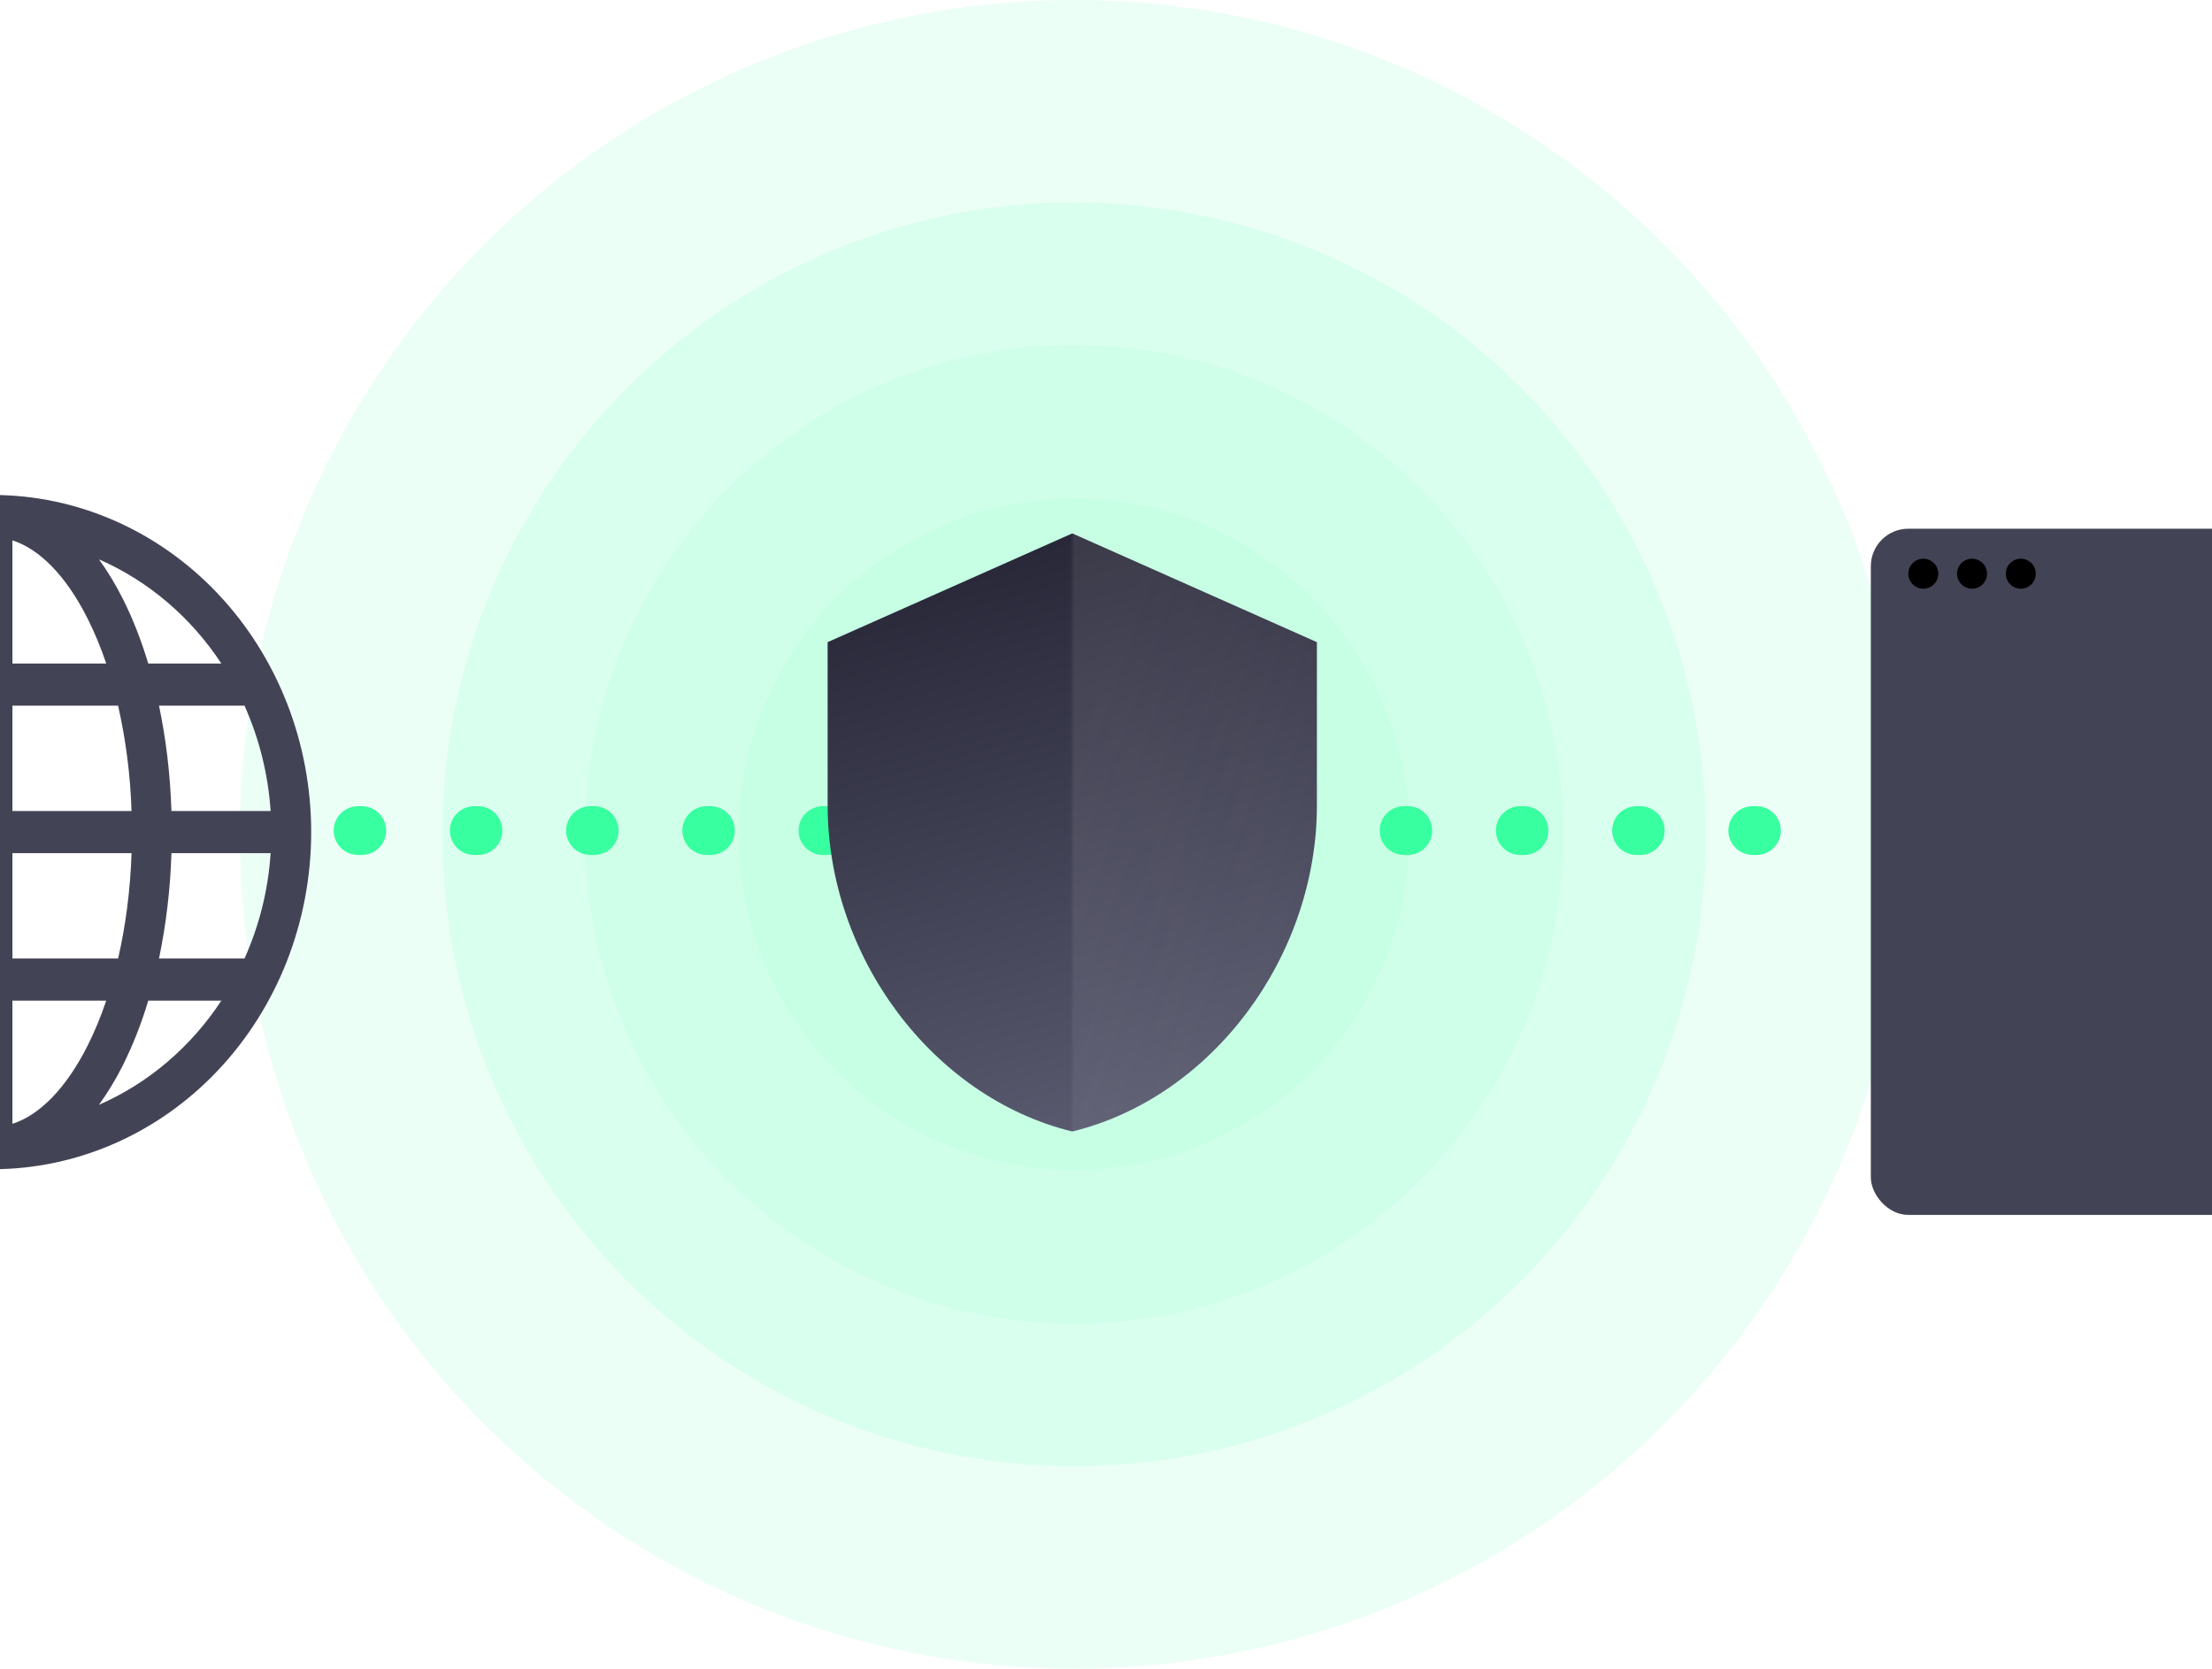 <?xml version="1.0" encoding="UTF-8"?>
<svg xmlns="http://www.w3.org/2000/svg" width="590" height="445" viewBox="0 0 590 445" fill="none">
  <g clip-path="url(#clip0_117_5743)">
    <circle cx="286.5" cy="222.5" r="130.5" fill="#38FFA0" fill-opacity="0.06"></circle>
    <circle cx="286.5" cy="222.5" r="89.5" fill="#38FFA0" fill-opacity="0.06"></circle>
    <circle cx="286.5" cy="222.5" r="168.5" fill="#38FFA0" fill-opacity="0.1"></circle>
    <circle cx="286.5" cy="222.5" r="222.5" fill="#38FFA0" fill-opacity="0.1"></circle>
    <line x1="95.5" y1="221.5" x2="477.5" y2="221.5" stroke="#38FFA0" stroke-width="13" stroke-linecap="round" stroke-dasharray="1 30"></line>
    <path d="M-87 221.905C-87 198.061 -78.045 175.193 -62.104 158.333C-46.163 141.472 -24.543 132 -2 132C20.543 132 42.163 141.472 58.104 158.333C74.045 175.193 83 198.061 83 221.905C83 245.75 74.045 268.618 58.104 285.478C42.163 302.339 20.543 311.811 -2 311.811C-24.543 311.811 -46.163 302.339 -62.104 285.478C-78.045 268.618 -87 245.75 -87 221.905ZM-7.312 144.104C-14.431 146.396 -21.497 153.319 -27.362 164.95C-29.293 168.818 -30.955 172.829 -32.334 176.953H-7.312V144.104ZM-43.544 176.953C-41.771 170.984 -39.495 165.195 -36.744 159.657C-34.895 155.99 -32.773 152.484 -30.401 149.172C-43.563 154.949 -54.889 164.589 -63.041 176.953H-43.544ZM-49.727 216.286C-49.409 206.43 -48.261 196.979 -46.413 188.191H-69.214C-73.166 197.017 -75.529 206.545 -76.184 216.286H-49.727ZM-35.501 188.191C-37.59 197.404 -38.794 206.817 -39.092 216.286H-7.312V188.191H-35.501ZM3.312 188.191V216.286H35.081C34.786 206.817 33.587 197.404 31.501 188.191H3.312ZM-39.081 227.525C-38.786 236.993 -37.587 246.407 -35.501 255.62H-7.312V227.525H-39.081ZM3.312 227.525V255.62H31.501C33.487 247.023 34.752 237.549 35.092 227.525H3.312ZM-32.334 266.858C-30.861 271.204 -29.203 275.204 -27.362 278.861C-21.497 290.492 -14.421 297.404 -7.312 299.707V266.858H-32.334ZM-30.401 294.639C-32.773 291.327 -34.895 287.821 -36.744 284.154C-39.495 278.615 -41.771 272.827 -43.544 266.858H-63.041C-54.902 279.235 -43.573 288.878 -30.401 294.639ZM-46.413 255.62C-48.331 246.382 -49.441 236.978 -49.727 227.525H-76.184C-75.525 237.527 -73.092 247 -69.214 255.62H-46.413ZM26.401 294.639C39.573 288.878 50.902 279.235 59.041 266.858H39.544C37.771 272.827 35.495 278.615 32.744 284.154C30.895 287.821 28.773 291.327 26.401 294.639ZM3.312 266.858V299.707C10.431 297.415 17.497 290.492 23.362 278.861C25.203 275.212 26.861 271.211 28.334 266.858H3.312ZM42.413 255.62H65.214C69.092 247 71.525 237.527 72.184 227.525H45.727C45.441 236.978 44.331 246.382 42.413 255.62ZM72.184 216.286C71.529 206.545 69.166 197.017 65.214 188.191H42.413C44.261 196.979 45.409 206.43 45.727 216.286H72.184ZM32.744 159.657C35.368 164.872 37.653 170.671 39.544 176.953H59.041C50.902 164.576 39.573 154.933 26.401 149.172C28.717 152.364 30.842 155.892 32.744 159.657ZM28.334 176.953C26.955 172.829 25.293 168.818 23.362 164.95C17.497 153.319 10.431 146.407 3.312 144.104V176.953H28.334Z" fill="#434356"></path>
    <path d="M286 142.25L220.75 171.25V214.75C220.75 254.988 248.59 292.615 286 301.75C323.41 292.615 351.25 254.988 351.25 214.75V171.25L286 142.25Z" fill="url(#paint0_linear_117_5743)"></path>
    <mask id="mask0_117_5743" style="mask-type:alpha" maskUnits="userSpaceOnUse" x="286" y="134" width="71" height="175">
      <rect x="286" y="134" width="70.119" height="175" fill="#D9D9D9"></rect>
    </mask>
    <g mask="url(#mask0_117_5743)">
      <path opacity="0.2" d="M286 141.292L220.75 170.458V214.208C220.75 254.677 248.59 292.521 286 301.708C323.41 292.521 351.25 254.677 351.25 214.208V170.458L286 141.292Z" fill="url(#paint1_linear_117_5743)" fill-opacity="0.5"></path>
    </g>
    <rect x="499" y="141" width="266" height="183" rx="10" fill="#434356"></rect>
    <circle cx="513" cy="153" r="4" fill="black"></circle>
    <circle cx="526" cy="153" r="4" fill="black"></circle>
    <circle cx="539" cy="153" r="4" fill="black"></circle>
  </g>
  <defs>
    <linearGradient id="paint0_linear_117_5743" x1="259.381" y1="150.582" x2="300.933" y2="305.104" gradientUnits="userSpaceOnUse">
      <stop stop-color="#282839"></stop>
      <stop offset="1" stop-color="#5B5B71"></stop>
    </linearGradient>
    <linearGradient id="paint1_linear_117_5743" x1="286" y1="205.828" x2="417.318" y2="252.367" gradientUnits="userSpaceOnUse">
      <stop stop-color="#DCDCE0"></stop>
      <stop offset="1" stop-color="#DCDCE0" stop-opacity="0"></stop>
    </linearGradient>
    <clipPath id="clip0_117_5743">
      <rect width="590" height="445" fill="white"></rect>
    </clipPath>
  </defs>
</svg>
